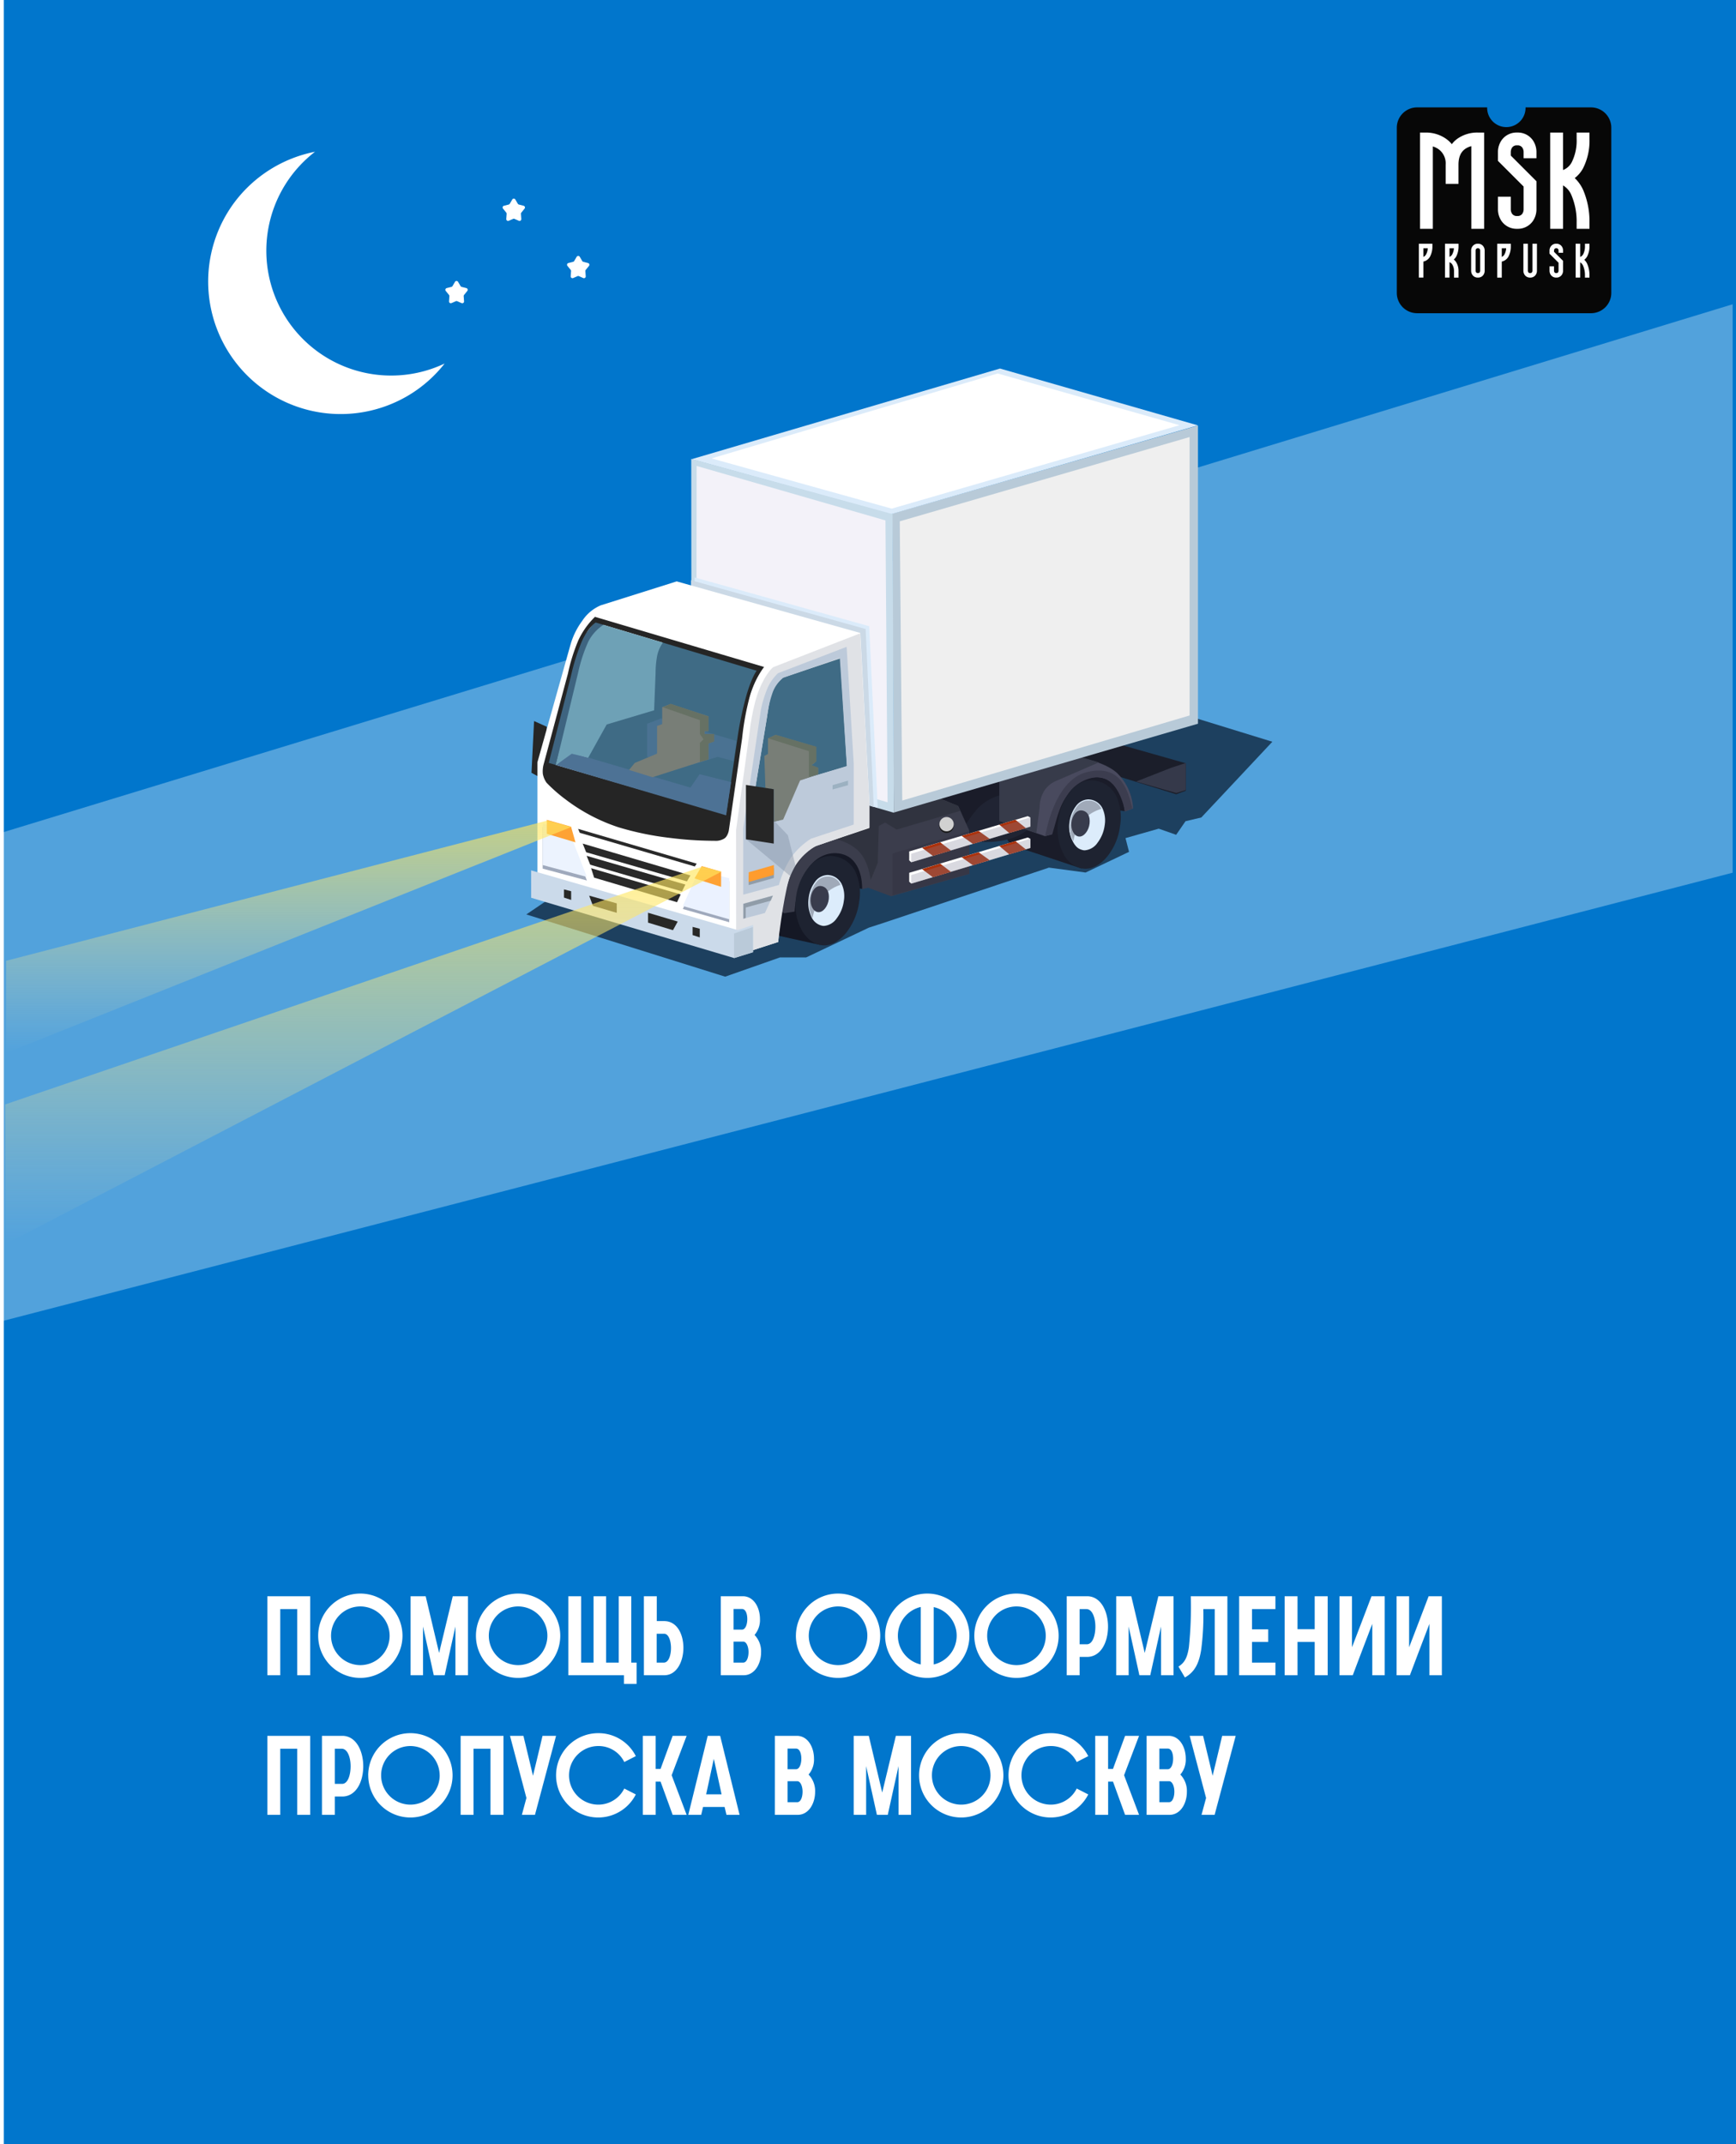<svg xmlns="http://www.w3.org/2000/svg" xmlns:xlink="http://www.w3.org/1999/xlink" width="485.063" height="599" viewBox="0 0 485.063 599">
  <defs>
    <linearGradient id="linear-gradient" x1="0.5" x2="0.5" y2="1" gradientUnits="objectBoundingBox">
      <stop offset="0" stop-color="#ffe65c"/>
      <stop offset="1" stop-color="#faeeb0" stop-opacity="0"/>
    </linearGradient>
    <filter id="Контур_129" x="381.289" y="21" width="77.93" height="75.5" filterUnits="userSpaceOnUse">
      <feOffset dy="3" input="SourceAlpha"/>
      <feGaussianBlur stdDeviation="3" result="blur"/>
      <feFlood flood-opacity="0.161"/>
      <feComposite operator="in" in2="blur"/>
      <feComposite in="SourceGraphic"/>
    </filter>
  </defs>
  <g id="Сгруппировать_2446" data-name="Сгруппировать 2446" transform="translate(-439.938 -600)">
    <rect id="Прямоугольник_2" data-name="Прямоугольник 2" width="484" height="599" transform="translate(441 600)" fill="#0176cc"/>
    <path id="Контур_35" data-name="Контур 35" d="M-1480.873,552.169-1965,699.937V836.4l484.127-125.43Z" transform="translate(2404.938 132.83)" fill="#fff" opacity="0.319"/>
    <path id="Вычитание_1" data-name="Вычитание 1" d="M2201.946,102a37.017,37.017,0,0,1-14.381-71.093A37.045,37.045,0,0,1,2213.95,30a34.881,34.881,0,0,0,1.781,69.342A36.7,36.7,0,0,1,2201.946,102Z" transform="translate(-1404.379 1723.391) rotate(-30)" fill="#fff"/>
    <path id="Многоугольник_1" data-name="Многоугольник 1" d="M3.068.739a.5.5,0,0,1,.863,0l.688,1.177a.5.5,0,0,0,.309.232l1.314.333a.5.5,0,0,1,.266.8l-.9,1.112a.5.5,0,0,0-.11.352L5.6,6.175a.5.5,0,0,1-.7.5L3.7,6.147a.5.5,0,0,0-.4,0L2.1,6.671a.5.5,0,0,1-.7-.5L1.5,4.744a.5.5,0,0,0-.11-.352l-.9-1.112a.5.5,0,0,1,.266-.8l1.314-.333a.5.5,0,0,0,.309-.232Z" transform="translate(564 678)" fill="#fff"/>
    <path id="Многоугольник_2" data-name="Многоугольник 2" d="M3.068.739a.5.5,0,0,1,.863,0l.688,1.177a.5.5,0,0,0,.309.232l1.314.333a.5.5,0,0,1,.266.8l-.9,1.112a.5.5,0,0,0-.11.352L5.6,6.175a.5.5,0,0,1-.7.5L3.7,6.147a.5.5,0,0,0-.4,0L2.1,6.671a.5.5,0,0,1-.7-.5L1.5,4.744a.5.5,0,0,0-.11-.352l-.9-1.112a.5.5,0,0,1,.266-.8l1.314-.333a.5.5,0,0,0,.309-.232Z" transform="translate(580 655)" fill="#fff"/>
    <path id="Многоугольник_3" data-name="Многоугольник 3" d="M3.068.739a.5.5,0,0,1,.863,0l.688,1.177a.5.5,0,0,0,.309.232l1.314.333a.5.5,0,0,1,.266.8l-.9,1.112a.5.5,0,0,0-.11.352L5.6,6.175a.5.5,0,0,1-.7.5L3.7,6.147a.5.5,0,0,0-.4,0L2.1,6.671a.5.5,0,0,1-.7-.5L1.5,4.744a.5.5,0,0,0-.11-.352l-.9-1.112a.5.5,0,0,1,.266-.8l1.314-.333a.5.5,0,0,0,.309-.232Z" transform="translate(598 671)" fill="#fff"/>
    <g id="Сгруппировать_12" data-name="Сгруппировать 12" transform="translate(248.555 98.226)">
      <path id="Контур_113" data-name="Контур 113" d="M-1760.462,851.043l55.553,17.384,15.309-5.375h7.323l17.524-8.32,4.189-1.358,46.121-15.411,10.245,1.375,12.142-5.783-.985-3.834,9.282-2.639,4.87,1.712,2.616-3.794,4.418-1.046,19.843-21.155-49.69-15.3-139.489,50.462Z" transform="translate(2098.908 -93.807)" fill="#1d405f"/>
      <path id="Контур_76" data-name="Контур 76" d="M-1662.486,681.268l20.194,5.737v7.677l-2.683.985-27.987-8.662-.605-6.06Z" transform="translate(2165 28)" fill="#1b1e2a"/>
      <path id="Контур_84" data-name="Контур 84" d="M-1743.676,737.544l-19.812-6.591s-3.218-3.848-3.078-8.484c.112-3.714,13.8-11.794,22.142-13.059,1.706-.259,11.739,4.664,11.739,4.664l1.065,7.42-7.126-.926Z" transform="translate(2237.371 6.902)" fill="#1a1c29"/>
      <path id="Контур_75" data-name="Контур 75" d="M-1694.409,702.917l12.751,4.445,2.028-.5s.1-5.275,4.6-11.572,14.481-6.783,15.7,5.189l2.3-.842a14.869,14.869,0,0,0-4.409-9.856c-4.337-3.973-13.587-4.818-13.587-4.818l-19.383,5.38-2.641,11.64Z" transform="translate(2165 28)" fill="#494a5e"/>
      <ellipse id="Эллипс_30" data-name="Эллипс 30" cx="5.5" cy="8" rx="5.5" ry="8" transform="translate(490 724)" fill="#dcecfb"/>
      <path id="Вычитание_7" data-name="Вычитание 7" d="M2174.186,53.695a5.34,5.34,0,0,1-.649-.04,7.484,7.484,0,0,1-5.572-4.226,15.141,15.141,0,0,1-1.438-8.947,16.65,16.65,0,0,1,3.144-8.13,9.485,9.485,0,0,1,2.767-2.459,6.536,6.536,0,0,1,4.445-.8,7.88,7.88,0,0,1,5.751,4.035,14.119,14.119,0,0,1,1.209,8.505,17.049,17.049,0,0,1-3.46,8.487C2178.539,52.425,2176.338,53.695,2174.186,53.695Zm.742-19.373a4.455,4.455,0,0,0-3.456,1.911,9.471,9.471,0,0,0-1.788,4.625,9.031,9.031,0,0,0,.794,5.174,4.217,4.217,0,0,0,3.145,2.489,2.92,2.92,0,0,0,.354.022,4.762,4.762,0,0,0,3.56-2.115,10.165,10.165,0,0,0,2-4.915,8.028,8.028,0,0,0-.688-4.838,4.481,4.481,0,0,0-3.271-2.3A3.781,3.781,0,0,0,2174.928,34.322Z" transform="translate(-1679.488 690.779)" fill="#1e2331"/>
      <path id="Контур_83" data-name="Контур 83" d="M2.6-.047C4.14.03,5.061,1.32,5.061,3.341s-1.2,3.942-2.574,3.942S0,5.645,0,3.624,1.054-.124,2.6-.047Z" transform="matrix(0.995, 0.105, -0.105, 0.995, 491.146, 727.967)" fill="#383c4d"/>
      <ellipse id="Эллипс_29" data-name="Эллипс 29" cx="5.5" cy="8" rx="5.5" ry="8" transform="translate(417 746)" fill="#dcecfb"/>
      <path id="Контур_80" data-name="Контур 80" d="M-1744.579,737.2l-12.9-2.849-.794-10.582,8.77,1.827Z" transform="translate(2165.202 28.571)" fill="#151825"/>
      <path id="Контур_105" data-name="Контур 105" d="M2165.038,43H2165V28h26V43h-.038c-.511,3.356-6.119,6-12.962,6S2165.548,46.357,2165.038,43Z" transform="translate(-1711 688)" fill="#202433"/>
      <path id="Контур_79" data-name="Контур 79" d="M2.6-.047C4.14.03,5.061,1.32,5.061,3.341s-1.2,3.942-2.574,3.942S0,5.645,0,3.624,1.054-.124,2.6-.047Z" transform="matrix(0.995, 0.105, -0.105, 0.995, 418.27, 749.086)" fill="#383c4d"/>
      <path id="Контур_92" data-name="Контур 92" d="M-1732.624,722.119l-2.539-.426s-4.882-5.5-7.811-4.7c-5.373,1.467-8.667,11.565-8.667,11.565l.8-18.1,11.9-4.307,6.169,5.713Z" transform="translate(2165 28)" fill="#151825"/>
      <path id="Контур_106" data-name="Контур 106" d="M-1694.4,696a13.742,13.742,0,0,0-6.08,3.671,34.978,34.978,0,0,0-5.158,7.955l-6.961-12.664,18.2-4.521Z" transform="translate(2165 28)" fill="#1a1c29"/>
      <path id="Контур_65" data-name="Контур 65" d="M-1754.555,728.894l2.956-.451s.208-7.174,3.749-12.055c3.221-4.632,8.176-5.112,11.283-3.284,4.186,2.569,3.836,9.076,3.836,9.076l1.733-.4,6.361,2.38,21.841-6.236V705.8l-3.069-6.836-9.7-4.061-33.288,10.507L-1757,726.87Z" transform="translate(2165 28)" fill="#3b3d4c"/>
      <path id="Контур_66" data-name="Контур 66" d="M-1742.075,707.683s5.411.846,8.343,3.837,3.383,8.125,3.383,8.125l1.987-4.79.29-10.341,1.77-.944,3.222,1.961,17.8-5.251-.794-1.466-5.96-2.32-19.323,1.71Z" transform="translate(2165 28)" fill="#30333f"/>
      <path id="Вычитание_6" data-name="Вычитание 6" d="M2174.073,53.991a5.123,5.123,0,0,1-.621-.038,6.66,6.66,0,0,1-3.228-1.346,9.425,9.425,0,0,1-2.489-2.919,14.726,14.726,0,0,1-1.584-8.986,16.458,16.458,0,0,1,3.325-8.245,8.274,8.274,0,0,1,6.3-3.461,6.459,6.459,0,0,1,1.1.1,7.881,7.881,0,0,1,5.751,4.035,14.119,14.119,0,0,1,1.209,8.505,17.869,17.869,0,0,1-3.51,8.64,11.278,11.278,0,0,1-2.96,2.71A6.343,6.343,0,0,1,2174.073,53.991Zm.855-19.669a4.455,4.455,0,0,0-3.456,1.911,9.471,9.471,0,0,0-1.788,4.625,9.031,9.031,0,0,0,.794,5.174,4.217,4.217,0,0,0,3.145,2.489,2.927,2.927,0,0,0,.354.022,4.762,4.762,0,0,0,3.56-2.115,10.165,10.165,0,0,0,2-4.915,8.028,8.028,0,0,0-.688-4.838,4.481,4.481,0,0,0-3.271-2.3A3.782,3.782,0,0,0,2174.928,34.322Z" transform="translate(-1752.365 711.898)" fill="#1e2331"/>
      <path id="Контур_101" data-name="Контур 101" d="M-1684.052,706.467l.923-7.19a9,9,0,0,1,1.3-4.6,7.5,7.5,0,0,1,3.546-2.844l11.679-5.069-4.788-1.426-11.172-.766-11.831,5.379v13.213Z" transform="translate(2165 28)" fill="#373b4a"/>
      <path id="Контур_51" data-name="Контур 51" d="M-1820.83,676.81l-3.562-1.6-.718,14.462,3.717,2.016Z" transform="translate(2165 28)" fill="#262626"/>
      <path id="Контур_36" data-name="Контур 36" d="M-1724.311,617.25l.449,83.519,84.976-24.816v-83.3Z" transform="translate(2165 28)" fill="#b8cad8"/>
      <path id="Контур_37" data-name="Контур 37" d="M-1722.211,619.413l80.982-23.544v77.786l-80.286,23.761Z" transform="translate(2165 28)" fill="#efefef"/>
      <path id="Контур_38" data-name="Контур 38" d="M-1780.405,602.064l55.66,15.377,85.836-24.836-55.294-15.879Z" transform="translate(2165 28)" fill="#dbebfa"/>
      <path id="Контур_39" data-name="Контур 39" d="M-1774.806,601.837l50.344,14.03,80.422-23.305-50.814-14.456Z" transform="translate(2165 28)" fill="#fff"/>
      <path id="Контур_40" data-name="Контур 40" d="M-1780.474,601.961l.029,35.357,47.332,13.351,2.027,48.06,7.236,2.1-.364-83.433Z" transform="translate(2165 28)" fill="#c7dcea"/>
      <path id="Контур_41" data-name="Контур 41" d="M-1779.075,682.365l.108-78.422,52.761,15.217.591,78.747" transform="translate(2165 28)" fill="#f3f2f9"/>
      <path id="Контур_109" data-name="Контур 109" d="M-1729.37,700.263l-2.378-50.762-48.79-13.634v2.289l43.675,59.641Z" transform="translate(2166 27.219)" fill="#dbebfa"/>
      <path id="Контур_108" data-name="Контур 108" d="M-1729.476,699.242l-2.271-49.741-48.79-13.634v2.289l43.824,58.482Z" transform="translate(2165 28)" fill="#cbd9e6"/>
      <path id="Контур_42" data-name="Контур 42" d="M-1730.691,698.38v6.7l-14.393,4.838s-4.871,1.584-7.637,8.331-3.428,18.659-3.428,18.659l-12.312,4.012-55-16.307V686.74l9.271-32.949a20.558,20.558,0,0,1,3.247-6.556,11.6,11.6,0,0,1,5.2-4.359l21.2-6.683,51.3,14.407Z" transform="translate(2165 28)" fill="#fff"/>
      <path id="Контур_89" data-name="Контур 89" d="M-1809.983,686.31l5.81-10.294,13.179-3.923v-15l3.031-4.681,27.6,7.691s-2.991,3.57-5.414,13.922-4.278,27.487-4.278,27.487Z" transform="translate(2165 28)" fill="#3f6b85"/>
      <path id="Контур_88" data-name="Контур 88" d="M-1807.3,647.355l2.518.739-4.708,5.945-8.852,33.779-2.419-.656,8.549-33.581Z" transform="translate(2165 28)" fill="#3e6480"/>
      <path id="Вычитание_4" data-name="Вычитание 4" d="M2212.921,90.558h-.892a98.134,98.134,0,0,1-11.429-.8,82.034,82.034,0,0,1-14.447-2.98,50.371,50.371,0,0,1-14.65-7.694,43.09,43.09,0,0,1-5.427-4.751,6.368,6.368,0,0,1-1.028-2.453,7.492,7.492,0,0,1,.254-2.788l6.757-25.237a51.377,51.377,0,0,1,2.9-9.28A22.361,22.361,0,0,1,2179.615,28l47.245,14a25.616,25.616,0,0,0-3.9,7.884,75.832,75.832,0,0,0-2.227,12.011l-3.713,25.758c0,.018-.3,1.835-1.462,2.388A4.569,4.569,0,0,1,2212.921,90.558Zm-33.1-60.972c-.031.019-2.064,1.281-3.858,5.219a56.722,56.722,0,0,0-3.016,9.54L2166.7,68.8l49.572,14.426,3.284-22.217a94.575,94.575,0,0,1,2.515-11.563c1.515-4.922,2.712-6.379,2.724-6.393l-44.972-13.465Z" transform="translate(-1821.988 646.097)" fill="#252525"/>
      <path id="Контур_44" data-name="Контур 44" d="M-1733.288,650.711l-24.307,9.456s-1.956,1.5-3.87,6.172-2.71,11.946-2.71,11.946l-3.767,27.314.023,35.118,11.724-3.773s1.33-11.522,3.022-17.555,7.322-9.182,7.322-9.182l15.185-5.287v-5.96Z" transform="translate(2165 28)" fill="#e0e2e6"/>
      <path id="Контур_91" data-name="Контур 91" d="M-1754.839,663.079l16.021-5.372,1.863,30.134-13.337,3.928-4.868,10.978-2.26.88V694.3l-5.1-.7,3.775-23.016a16,16,0,0,1,1.326-4.439A10,10,0,0,1-1754.839,663.079Z" transform="translate(2165 28)" fill="#3f6b85"/>
      <path id="Контур_90" data-name="Контур 90" d="M2165,97.237h0V78.685l4.937-33.131a32.447,32.447,0,0,1,1.929-6.225,12.818,12.818,0,0,1,2.872-3.976L2193.891,28l1.977,32.6V77.649l-11.915,3.939a20.294,20.294,0,0,0-5.566,5.207,28.544,28.544,0,0,0-3.421,7.739l-9.966,2.7Zm26.989-66.111-15.814,5.509a9.529,9.529,0,0,0-2.887,3.917,31.292,31.292,0,0,0-1.606,6.879L2166.521,78.5l9.654-2.326,4.487-10.836,13.287-4.028-1.959-30.181Z" transform="translate(-1765.945 654.477)" fill="#bdcada"/>
      <path id="Контур_47" data-name="Контур 47" d="M-1825.214,716.923l57.753,16.692,4.264-1.461V739.8l-5.287,1.624-56.729-16.847Z" transform="translate(2165 28)" fill="#cbdaea"/>
      <path id="Контур_48" data-name="Контур 48" d="M-1736.662,691.854v1.264l-4.312,1.205v-1.205Z" transform="translate(2165 28)" fill="#9cb1c1"/>
      <path id="Контур_96" data-name="Контур 96" d="M-1779.553,719.587l-3.264,7.3,12.961,3.7V719.1l-6.158-1.441Z" transform="translate(2165 28.828)" fill="#9fa9bc"/>
      <path id="Контур_95" data-name="Контур 95" d="M-1764.424,717.462v2.707l7.037-1.993v-2.734Z" transform="translate(2165 28.867)" fill="#909ca8"/>
      <path id="Контур_49" data-name="Контур 49" d="M-1764.424,717.462v2.707l7.037-1.993v-2.734Z" transform="translate(2165 28)" fill="#ff9c2e"/>
      <path id="Контур_54" data-name="Контур 54" d="M-1810.8,709.446l.965,2.417,28.152,8.136.977-1.66Z" transform="translate(2165 28)" fill="#292929"/>
      <path id="Контур_87" data-name="Контур 87" d="M-1788.963,674.488l-3.844,1.474v9.248l12.77,2.122,6.927-2.122,4.442,1.169.779-5.624Z" transform="translate(2165 28)" fill="#4a7292"/>
      <path id="Контур_55" data-name="Контур 55" d="M-1811.25,708.861l1,2.481,25.631,7.462.96-1.912Z" transform="translate(2166.548 32)" fill="#292929"/>
      <path id="Контур_56" data-name="Контур 56" d="M-1809,709.323l.84,2.631,23.17,6.872,1.014-2.18Z" transform="translate(2165.548 35)" fill="#292929"/>
      <path id="Контур_97" data-name="Контур 97" d="M-1821.988,703.784v11.652l12.359,3.319-4.841-12.411Z" transform="translate(2165 29)" fill="#9fa9bc"/>
      <path id="Контур_59" data-name="Контур 59" d="M-1801.29,726.142v2.646l-6.659-1.967-1.045-2.834Z" transform="translate(2165 28)" fill="#282826"/>
      <path id="Контур_57" data-name="Контур 57" d="M-1812.076,705.334l33.125,9.715-.531.788-32.146-9.413Z" transform="translate(2165 28)" fill="#292929"/>
      <path id="Контур_58" data-name="Контур 58" d="M-1792.543,728.765v2.761l6.963,2.112,1.33-2.415Z" transform="translate(2165 28)" fill="#282826"/>
      <path id="Контур_60" data-name="Контур 60" d="M-1780.093,735l2,.652v-2.425l-2-.514Z" transform="translate(2165 28)" fill="#282826"/>
      <path id="Контур_61" data-name="Контур 61" d="M-1780.03,734.529l2,.652v-2.425l-2-.514Z" transform="translate(2129 18)" fill="#282826"/>
      <path id="Контур_62" data-name="Контур 62" d="M-1765.945,726.252v4.181l6.053-1.6,2.228-4.844Z" transform="translate(2165 28)" fill="#bcc9d9"/>
      <path id="Контур_63" data-name="Контур 63" d="M-1779.553,719.587l-3.264,7.3,12.961,3.7V719.1l-6.158-1.441Z" transform="translate(2165 28)" fill="#ebf2ff"/>
      <path id="Контур_64" data-name="Контур 64" d="M-1821.988,703.784v11.652l12.359,3.319-4.841-12.411Z" transform="translate(2165 28)" fill="#ecf3fe"/>
      <path id="Контур_107" data-name="Контур 107" d="M2.115-.525a2,2,0,1,1-2,2A2,2,0,0,1,2.115-.525Z" transform="matrix(0.966, -0.259, 0.259, 0.966, 453.421, 731.603)" fill="#1c1c1d"/>
      <circle id="Эллипс_28" data-name="Эллипс 28" cx="2" cy="2" r="2" transform="matrix(0.966, -0.259, 0.259, 0.966, 453.421, 730.603)" fill="#d1d1d1"/>
      <path id="Контур_67" data-name="Контур 67" d="M-1724.215,712.173v11.72l21.457-6.031V705.938Z" transform="translate(2165 28)" fill="#363746"/>
      <path id="Контур_69" data-name="Контур 69" d="M-1818.326,687.5l4.362-3.467,33.26,9.768,2.566-3.748,8.8,2.217-1.407,9.275Z" transform="translate(2165 28)" fill="#4d7295"/>
      <path id="Контур_70" data-name="Контур 70" d="M-1809.253,685.438l5.155-9.271,13.25-3.962.411-10.37a27.177,27.177,0,0,1,.436-4.85,9.952,9.952,0,0,1,1.591-3.679l-16.6-4.973a12.292,12.292,0,0,0-4.243,4.726,42.973,42.973,0,0,0-2.8,8.523l-6.272,25.954,4.461-3.2Z" transform="translate(2165 28)" fill="#6ea1b6"/>
      <path id="Контур_52" data-name="Контур 52" d="M-1772.128,717.276v4.251l-7.426-2.362,2.007-3.434Z" transform="translate(2165 28)" fill="#fea234"/>
      <path id="Контур_53" data-name="Контур 53" d="M-1820.83,702.816l6.775,1.9,1.231,4.374-8.006-2.383Z" transform="translate(2165 28)" fill="#fea234"/>
      <path id="Контур_85" data-name="Контур 85" d="M-1786.256,670.437l-2.34.9v4.723l-1.429.515v7.734l-6.227,2.6-1.6,1.958,6.548,2.039,15.624-5v-4.431l1.4-.516v-1.945h-2.518v-.979h1.116v-4.159Z" transform="translate(2165 28)" fill="#787e77"/>
      <path id="Контур_86" data-name="Контур 86" d="M-1759.039,680.045l2.14-.971,11.023,3.289v4.426l-1.076.812,1.952.72v1.789l-5.069,1.708-4.715,10.916-2.567.607-.052-9.118-2.347-.262-.3-9,1.012-.56Z" transform="translate(2165 28)" fill="#787e77"/>
      <path id="Контур_93" data-name="Контур 93" d="M-1768.507,734.574v6.859l5.273-1.673v-7.019Z" transform="translate(2165 28)" fill="#bacad9"/>
      <path id="Контур_94" data-name="Контур 94" d="M-1758.274,725.392l-6.987,1.915v2.931l-.632.19v-4.165l8.242-2.286Z" transform="translate(2165 28)" fill="#909ca8"/>
      <path id="Контур_103" data-name="Контур 103" d="M2165.955,39.653v0a7.225,7.225,0,0,1-.927-3.388A9.659,9.659,0,0,1,2167,29.526a4.074,4.074,0,0,1,2.788-1.514c.12-.008.24-.012.357-.012a3.751,3.751,0,0,1,3.6,2.328,11.372,11.372,0,0,0-7.8,9.323Z" transform="translate(-1747.492 718.63)" fill="#3b3d4c" opacity="0.373"/>
      <path id="Контур_99" data-name="Контур 99" d="M-1765.186,708.22l12.392,10.306,1.45-2.94-2.142-8.5-3.591-3.764-8.11,1.141Z" transform="translate(2165 28)" fill="#7c8ca0" opacity="0.397"/>
      <path id="Контур_50" data-name="Контур 50" d="M-1765.186,693.059l7.767,1.19v15.2l-7.767-1.2Z" transform="translate(2165 28)" fill="#262626"/>
      <g id="Сгруппировать_9" data-name="Сгруппировать 9">
        <path id="Контур_71" data-name="Контур 71" d="M-1719.572,711.635l33.127-9.858.739.381V704.7l-33.281,9.963-.585-.537Z" transform="translate(2165 28)" fill="#fff"/>
        <path id="Контур_72" data-name="Контур 72" d="M-1715.983,710.608l3.029,2.275,5.036-1.51-3.013-2.3Z" transform="translate(2165 28)" fill="#ac310b"/>
        <path id="Контур_73" data-name="Контур 73" d="M-1715.938,710.278l3.181,2.267,4.663-1.429-3.1-2.219Z" transform="translate(2176 25)" fill="#ac310b"/>
        <path id="Контур_74" data-name="Контур 74" d="M-1715.424,710.365l2.8,2.347,4.67-1.369-2.953-2.327Z" transform="translate(2186 21.775)" fill="#ac310b"/>
        <path id="Контур_100" data-name="Контур 100" d="M-1685.706,702.1l-33.306,10.164v2.411l33.306-9.962Z" transform="translate(2165 28)" fill="#7e7f96" opacity="0.293"/>
      </g>
      <g id="Сгруппировать_10" data-name="Сгруппировать 10" transform="translate(0 5.962)">
        <path id="Контур_71-2" data-name="Контур 71" d="M-1719.572,711.635l33.127-9.858.739.381V704.7l-33.281,9.963-.585-.537Z" transform="translate(2165 28)" fill="#fff"/>
        <path id="Контур_72-2" data-name="Контур 72" d="M-1715.983,710.608l3.029,2.275,5.036-1.51-3.013-2.3Z" transform="translate(2165 28)" fill="#ac310b"/>
        <path id="Контур_73-2" data-name="Контур 73" d="M-1715.938,710.278l3.181,2.267,4.663-1.429-3.1-2.219Z" transform="translate(2176 25)" fill="#ac310b"/>
        <path id="Контур_74-2" data-name="Контур 74" d="M-1715.424,710.365l2.8,2.347,4.67-1.369-2.953-2.327Z" transform="translate(2186 21.775)" fill="#ac310b"/>
        <path id="Контур_100-2" data-name="Контур 100" d="M-1685.706,702.1l-33.306,10.164v2.411l33.306-9.962Z" transform="translate(2165 28)" fill="#7e7f96" opacity="0.293"/>
      </g>
      <path id="Контур_102" data-name="Контур 102" d="M-1681.571,707.389s2.3-15.471,11.49-17.875,11.575,4.495,12.863,10.138l-2.072.835s-1.772-11.526-9.66-9.3-9.026,10.354-10.606,15.5Z" transform="translate(2165 28)" fill="#3c3d4f"/>
      <path id="Контур_104" data-name="Контур 104" d="M2165.937,39.385a7.386,7.386,0,0,1-.91-3.122A9.659,9.659,0,0,1,2167,29.526a4.074,4.074,0,0,1,2.788-1.514c.12-.008.24-.012.357-.012a3.751,3.751,0,0,1,3.6,2.328A10.838,10.838,0,0,0,2165.937,39.385Z" transform="translate(-1674.616 697.416)" fill="#3b3d4c" opacity="0.373"/>
      <path id="Контур_110" data-name="Контур 110" d="M-1788.409,671.345l10.34,3.613v3.869l1.033,1.486-1.033.984v5.312l2.421-.665V681.48l1.58-.57v-2.084h-2.692v-.857h1.112v-4.041L-1786.2,670.4Z" transform="translate(2165 28)" fill="#667164"/>
      <path id="Контур_111" data-name="Контур 111" d="M-1758.978,680.031l11.373,3.595v7.231l2.573-.808v-1.842l-1.875-.714,1.393-.976v-4.14l-11.372-3.32Z" transform="translate(2165 28)" fill="#667164"/>
      <path id="Контур_112" data-name="Контур 112" d="M-1642.292,686.933l-4.154,1.358-9.709,3.814,11.213,3.211,2.649-.838Z" transform="translate(2165 28)" fill="#35394a"/>
      <path id="Контур_114" data-name="Контур 114" d="M392.983,745.275,192.831,849.369v-39.06l194.751-66.42Z" opacity="0.663" fill="url(#linear-gradient)"/>
      <path id="Контур_115" data-name="Контур 115" d="M390.037,746.073,232.09,809.22V783.46l151.263-39.18Z" transform="translate(-39.007 -13.273)" opacity="0.663" fill="url(#linear-gradient)"/>
    </g>
    <g id="Сгруппировать_23" data-name="Сгруппировать 23" transform="translate(629.226 574)">
      <g transform="matrix(1, 0, 0, 1, -189.29, 26)" filter="url(#Контур_129)">
        <path id="Контур_129-2" data-name="Контур 129" d="M54.26,57.5H5.669A5.675,5.675,0,0,1,0,51.831V5.669A5.676,5.676,0,0,1,5.669,0H25.245V.144a5.364,5.364,0,0,0,10.728,0V0H54.26A5.676,5.676,0,0,1,59.93,5.669V51.831A5.675,5.675,0,0,1,54.26,57.5Z" transform="translate(390.29 27)" fill="#070707"/>
      </g>
      <g id="Сгруппировать_7" data-name="Сгруппировать 7" transform="translate(207.16 63.028)">
        <path id="Контур_2" data-name="Контур 2" d="M4.35-34.007H7.936V-57.022a5.747,5.747,0,0,1,1.642.805,4.867,4.867,0,0,1,1.943,4.281v5.379h3.586v-5.379c0-2.376.834-3.611,1.755-4.308a5.117,5.117,0,0,1,1.831-.852v23.089h3.586V-60.9H20.486A9.644,9.644,0,0,0,14.7-59.1a7.486,7.486,0,0,0-1.456,1.45,8.126,8.126,0,0,0-1.569-1.477A9.807,9.807,0,0,0,6.143-60.9H4.35ZM31.512-57.314a1.548,1.548,0,0,1,1.413.6,2.214,2.214,0,0,1,.38,1.194v1.793h3.586v-1.793a5.789,5.789,0,0,0-1.054-3.288A5.116,5.116,0,0,0,31.512-60.9a5.116,5.116,0,0,0-4.324,2.091,5.8,5.8,0,0,0-1.054,3.288v2.535l7.172,7.172v6.429a2.225,2.225,0,0,1-.38,1.194,1.548,1.548,0,0,1-1.413.6,1.55,1.55,0,0,1-1.413-.6,2.218,2.218,0,0,1-.38-1.194v-3.586H26.134v3.586A5.789,5.789,0,0,0,27.188-36.1a5.111,5.111,0,0,0,4.324,2.091A5.113,5.113,0,0,0,35.837-36.1a5.8,5.8,0,0,0,1.054-3.288V-47.3l-7.172-7.172v-1.051a2.229,2.229,0,0,1,.38-1.194A1.548,1.548,0,0,1,31.512-57.314ZM40.733-60.9v26.893h3.586V-46.134a5.67,5.67,0,0,1,2.374,2.8A18.8,18.8,0,0,1,48.121-35.8v1.793h3.586V-35.8a22.312,22.312,0,0,0-1.764-9.049,10.555,10.555,0,0,0-2.352-3.328,8.747,8.747,0,0,0,2.273-2.646,17.016,17.016,0,0,0,1.843-8.285V-60.9H48.121v1.793A13.53,13.53,0,0,1,46.75-52.6a4.575,4.575,0,0,1-2.431,2.169V-60.9Z" transform="translate(-4.033 60.9)" fill="#fff"/>
        <path id="Контур_3" data-name="Контур 3" d="M1.6-12.935H2.862v-4.479a2.777,2.777,0,0,0,1.892-1.446,6.117,6.117,0,0,0,.632-2.91V-22.4H1.6Zm1.262-8.2H4.1a4.255,4.255,0,0,1-.446,1.665,1.582,1.582,0,0,1-.789.746Zm9.178,3.924a3.115,3.115,0,0,0-.682-.779,3.108,3.108,0,0,0,.7-.867,6.108,6.108,0,0,0,.63-2.91V-22.4H8.9v9.465h1.262v-4.308a1.643,1.643,0,0,1,.806.7,3.387,3.387,0,0,1,.456,1.716v1.893h1.262v-1.893A4.64,4.64,0,0,0,12.04-17.213Zm-1.087-2.259a1.581,1.581,0,0,1-.789.746v-2.412H11.4A4.256,4.256,0,0,1,10.953-19.472ZM18.1-21.138a.545.545,0,0,1,.5.211.779.779,0,0,1,.134.42v5.679a.783.783,0,0,1-.134.42.545.545,0,0,1-.5.211.545.545,0,0,1-.5-.211.781.781,0,0,1-.134-.42v-5.679a.783.783,0,0,1,.133-.42.547.547,0,0,1,.5-.211Zm-1.893.631v5.679a2.042,2.042,0,0,0,.371,1.157,1.8,1.8,0,0,0,1.522.736,1.8,1.8,0,0,0,1.522-.736,2.042,2.042,0,0,0,.371-1.157v-5.679a2.042,2.042,0,0,0-.371-1.157A1.8,1.8,0,0,0,18.1-22.4a1.8,1.8,0,0,0-1.522.736A2.042,2.042,0,0,0,16.2-20.507Zm7.3,7.572h1.262v-4.479a2.777,2.777,0,0,0,1.892-1.446,6.117,6.117,0,0,0,.632-2.91V-22.4H23.506Zm1.262-8.2H26a4.255,4.255,0,0,1-.446,1.665,1.582,1.582,0,0,1-.789.746Zm6.04-1.263v7.572a2.038,2.038,0,0,0,.371,1.157,1.8,1.8,0,0,0,1.522.736,1.8,1.8,0,0,0,1.522-.736,2.042,2.042,0,0,0,.371-1.157V-22.4H33.332v7.572a.783.783,0,0,1-.134.42.545.545,0,0,1-.5.211.546.546,0,0,1-.5-.211.781.781,0,0,1-.134-.42V-22.4ZM40-21.138a.545.545,0,0,1,.5.211.779.779,0,0,1,.134.42v.631H41.9v-.631a2.038,2.038,0,0,0-.371-1.157A1.8,1.8,0,0,0,40-22.4a1.8,1.8,0,0,0-1.522.736,2.043,2.043,0,0,0-.371,1.157v.892l2.524,2.524v2.263a.783.783,0,0,1-.134.42.545.545,0,0,1-.5.211.546.546,0,0,1-.5-.211.781.781,0,0,1-.134-.42V-16.09H38.11v1.262a2.038,2.038,0,0,0,.371,1.157A1.8,1.8,0,0,0,40-12.935a1.8,1.8,0,0,0,1.522-.736,2.042,2.042,0,0,0,.371-1.157v-2.785l-2.524-2.524v-.37a.785.785,0,0,1,.134-.42A.545.545,0,0,1,40-21.138ZM45.412-22.4v9.465h1.262V-17.2a2,2,0,0,1,.835.985,6.615,6.615,0,0,1,.5,2.652v.631h1.262v-.631a7.853,7.853,0,0,0-.621-3.185,3.715,3.715,0,0,0-.828-1.171,3.079,3.079,0,0,0,.8-.931,5.989,5.989,0,0,0,.649-2.916V-22.4H48.012v.631a4.762,4.762,0,0,1-.483,2.29,1.61,1.61,0,0,1-.856.764V-22.4Z" transform="translate(-1.6 53.459)" fill="#fff"/>
      </g>
    </g>
    <path id="Контур_11184" data-name="Контур 11184" d="M1.643,0h3.6V-18.476H9.982V0h3.627V-22.072H1.643Zm14.2-11.067A11.775,11.775,0,0,0,27.59.744,11.788,11.788,0,0,0,39.4-11.067,11.8,11.8,0,0,0,27.59-22.816,11.782,11.782,0,0,0,15.841-11.067Zm19.964,0A8.216,8.216,0,0,1,27.59-2.821a8.223,8.223,0,0,1-8.153-8.246A8.2,8.2,0,0,1,27.59-19.22,8.2,8.2,0,0,1,35.805-11.067ZM41.664,0h3.472V-13.609S48.019-.589,48.143,0h3.038c.124-.589,3.007-13.609,3.007-13.609V0h3.5V-22.072H53.444L49.631-6.231,45.88-22.072H41.664ZM59.923-11.067A11.775,11.775,0,0,0,71.672.744,11.788,11.788,0,0,0,83.483-11.067,11.8,11.8,0,0,0,71.672-22.816,11.782,11.782,0,0,0,59.923-11.067Zm19.964,0a8.216,8.216,0,0,1-8.215,8.246,8.223,8.223,0,0,1-8.153-8.246,8.2,8.2,0,0,1,8.153-8.153A8.2,8.2,0,0,1,79.887-11.067ZM85.746,0h15.531V2.418h3.534V-3.534h-1.488V-22.072h-3.5V-3.534H96.286V-22.072h-3.5V-3.534H89.311V-22.072H85.746Zm24.676-3.534v-8.06H112.5c1.271,0,1.922,2.015,1.922,4s-.651,4.061-1.984,4.061ZM106.857,0h5.7c3.5,0,5.332-3.875,5.332-7.657,0-3.72-1.705-7.471-5.394-7.471h-2.046v-6.944h-3.6ZM128.34,0h6.386c3.131,0,4.867-3.255,4.867-6.386a6.566,6.566,0,0,0-1.829-4.867,6.362,6.362,0,0,0,1.519-4.464c0-3.162-1.705-6.355-4.8-6.355H128.34ZM131.9-3.534V-9.393h2.7c.93,0,1.488,1.457,1.488,2.914,0,1.488-.5,2.945-1.488,2.945Zm0-9.207v-5.766h2.356c1.023,0,1.488,1.364,1.488,2.821,0,1.488-.527,2.945-1.488,2.945Zm17.422,1.674A11.775,11.775,0,0,0,161.076.744a11.788,11.788,0,0,0,11.811-11.811,11.8,11.8,0,0,0-11.811-11.749A11.782,11.782,0,0,0,149.327-11.067Zm19.964,0a8.216,8.216,0,0,1-8.215,8.246,8.223,8.223,0,0,1-8.153-8.246,8.2,8.2,0,0,1,8.153-8.153A8.2,8.2,0,0,1,169.291-11.067ZM186.031.744a11.781,11.781,0,0,0,11.78-11.811,11.788,11.788,0,0,0-11.78-11.749,11.788,11.788,0,0,0-11.78,11.749A11.781,11.781,0,0,0,186.031.744Zm8.215-11.811a8.254,8.254,0,0,1-6.417,8.06V-19.034A8.176,8.176,0,0,1,194.246-11.067Zm-16.43,0a8.268,8.268,0,0,1,6.386-8V-3.007A8.259,8.259,0,0,1,177.816-11.067Zm21.359,0A11.775,11.775,0,0,0,210.924.744a11.788,11.788,0,0,0,11.811-11.811,11.8,11.8,0,0,0-11.811-11.749A11.782,11.782,0,0,0,199.175-11.067Zm19.964,0a8.216,8.216,0,0,1-8.215,8.246,8.223,8.223,0,0,1-8.153-8.246,8.2,8.2,0,0,1,8.153-8.153A8.2,8.2,0,0,1,219.139-11.067ZM225,0h3.6V-5.115h2.046c3.937,0,5.89-4.185,5.89-8.463,0-4.247-1.984-8.494-5.859-8.494H225Zm3.6-8.649v-9.827h1.891c1.674,0,2.511,2.449,2.511,4.9,0,2.48-.775,4.929-2.387,4.929ZM238.824,0H242.3V-13.609S245.179-.589,245.3,0h3.038c.124-.589,3.007-13.609,3.007-13.609V0h3.5V-22.072H250.6L246.791-6.231,243.04-22.072h-4.216Zm20.832-22.072a109.5,109.5,0,0,1-.527,14.26c-.465,3.1-1.333,4.4-2.914,5.394l1.8,3.038c2.976-1.612,4.03-4.4,4.557-7.781a72.954,72.954,0,0,0,.589-11.315h3.193V0h3.534V-22.072ZM273.172,0h10.137V-3.534h-6.541V-9.3h4.526v-3.534h-4.526v-5.642h6.541v-3.6H273.172Zm12.71,0h3.6V-9.3h4.8V0h3.627V-22.072h-3.627v9.207h-4.8v-9.207h-3.6ZM301.2,0h3.72q2.7-7.161,5.456-14.353V0h3.472V-22.072h-3.689c-1.8,4.743-3.627,9.517-5.456,14.26v-14.26h-3.5Zm15.965,0h3.72q2.7-7.161,5.456-14.353V0h3.472V-22.072H326.12c-1.8,4.743-3.627,9.517-5.456,14.26v-14.26h-3.5ZM1.643,39h3.6V20.524H9.982V39h3.627V16.928H1.643ZM16.9,39h3.6V33.885h2.046c3.937,0,5.89-4.185,5.89-8.463,0-4.247-1.984-8.494-5.859-8.494H16.9Zm3.6-8.649V20.524h1.891c1.674,0,2.511,2.449,2.511,4.9,0,2.48-.775,4.929-2.387,4.929Zm9.331-2.418A11.78,11.78,0,1,0,41.571,16.184,11.775,11.775,0,0,0,29.822,27.933Zm19.964,0a8.184,8.184,0,1,1-8.215-8.153A8.216,8.216,0,0,1,49.786,27.933ZM55.645,39h3.6V20.524h4.743V39h3.627V16.928H55.645Zm17.112,0h3.658l5.89-22.072H78.523c-.868,3.751-1.767,7.44-2.666,11.16-.868-3.72-1.767-7.409-2.666-11.16H69.44l4.588,17.36Zm28.613-7.347a8.086,8.086,0,0,1-7.254,4.495,8.184,8.184,0,1,1,0-16.368,7.989,7.989,0,0,1,7.254,4.464l3.224-1.643a11.669,11.669,0,0,0-10.478-6.417A11.78,11.78,0,1,0,104.594,33.3ZM106.547,39h3.6V29.731h1.364L114.886,39h3.906l-4.185-11.067,4.185-11h-3.906l-3.379,9.238h-1.364V16.928h-3.6Zm12.71,0h3.6l.527-2.2h6.014l.527,2.2h3.658l-5.425-22.072h-3.472Zm4.991-5.735,2.139-9.92,2.17,9.92ZM143.437,39h6.386c3.131,0,4.867-3.255,4.867-6.386a6.566,6.566,0,0,0-1.829-4.867,6.362,6.362,0,0,0,1.519-4.464c0-3.162-1.705-6.355-4.8-6.355h-6.138ZM147,35.466V29.607h2.7c.93,0,1.488,1.457,1.488,2.914,0,1.488-.5,2.945-1.488,2.945Zm0-9.207V20.493h2.356c1.023,0,1.488,1.364,1.488,2.821,0,1.488-.527,2.945-1.488,2.945ZM165.478,39h3.472V25.391s2.883,13.02,3.007,13.609h3.038c.124-.589,3.007-13.609,3.007-13.609V39h3.5V16.928h-4.247l-3.813,15.841-3.751-15.841h-4.216Zm18.259-11.067a11.78,11.78,0,1,0,11.749-11.749A11.775,11.775,0,0,0,183.737,27.933Zm19.964,0a8.184,8.184,0,1,1-8.215-8.153A8.216,8.216,0,0,1,203.7,27.933Zm24.087,3.72a8.086,8.086,0,0,1-7.254,4.495,8.184,8.184,0,1,1,0-16.368,7.989,7.989,0,0,1,7.254,4.464l3.224-1.643a11.669,11.669,0,0,0-10.478-6.417A11.78,11.78,0,1,0,231.012,33.3ZM232.965,39h3.6V29.731h1.364L241.3,39h3.906l-4.185-11.067,4.185-11H241.3l-3.379,9.238h-1.364V16.928h-3.6Zm14.353,0H253.7c3.131,0,4.867-3.255,4.867-6.386a6.566,6.566,0,0,0-1.829-4.867,6.362,6.362,0,0,0,1.519-4.464c0-3.162-1.7-6.355-4.8-6.355h-6.138Zm3.565-3.534V29.607h2.7c.93,0,1.488,1.457,1.488,2.914,0,1.488-.5,2.945-1.488,2.945Zm0-9.207V20.493h2.356c1.023,0,1.488,1.364,1.488,2.821,0,1.488-.527,2.945-1.488,2.945ZM262.663,39h3.658l5.89-22.072h-3.782c-.868,3.751-1.767,7.44-2.666,11.16-.868-3.72-1.767-7.409-2.666-11.16h-3.751l4.588,17.36Z" transform="translate(513 1068)" fill="#fff"/>
  </g>
</svg>
